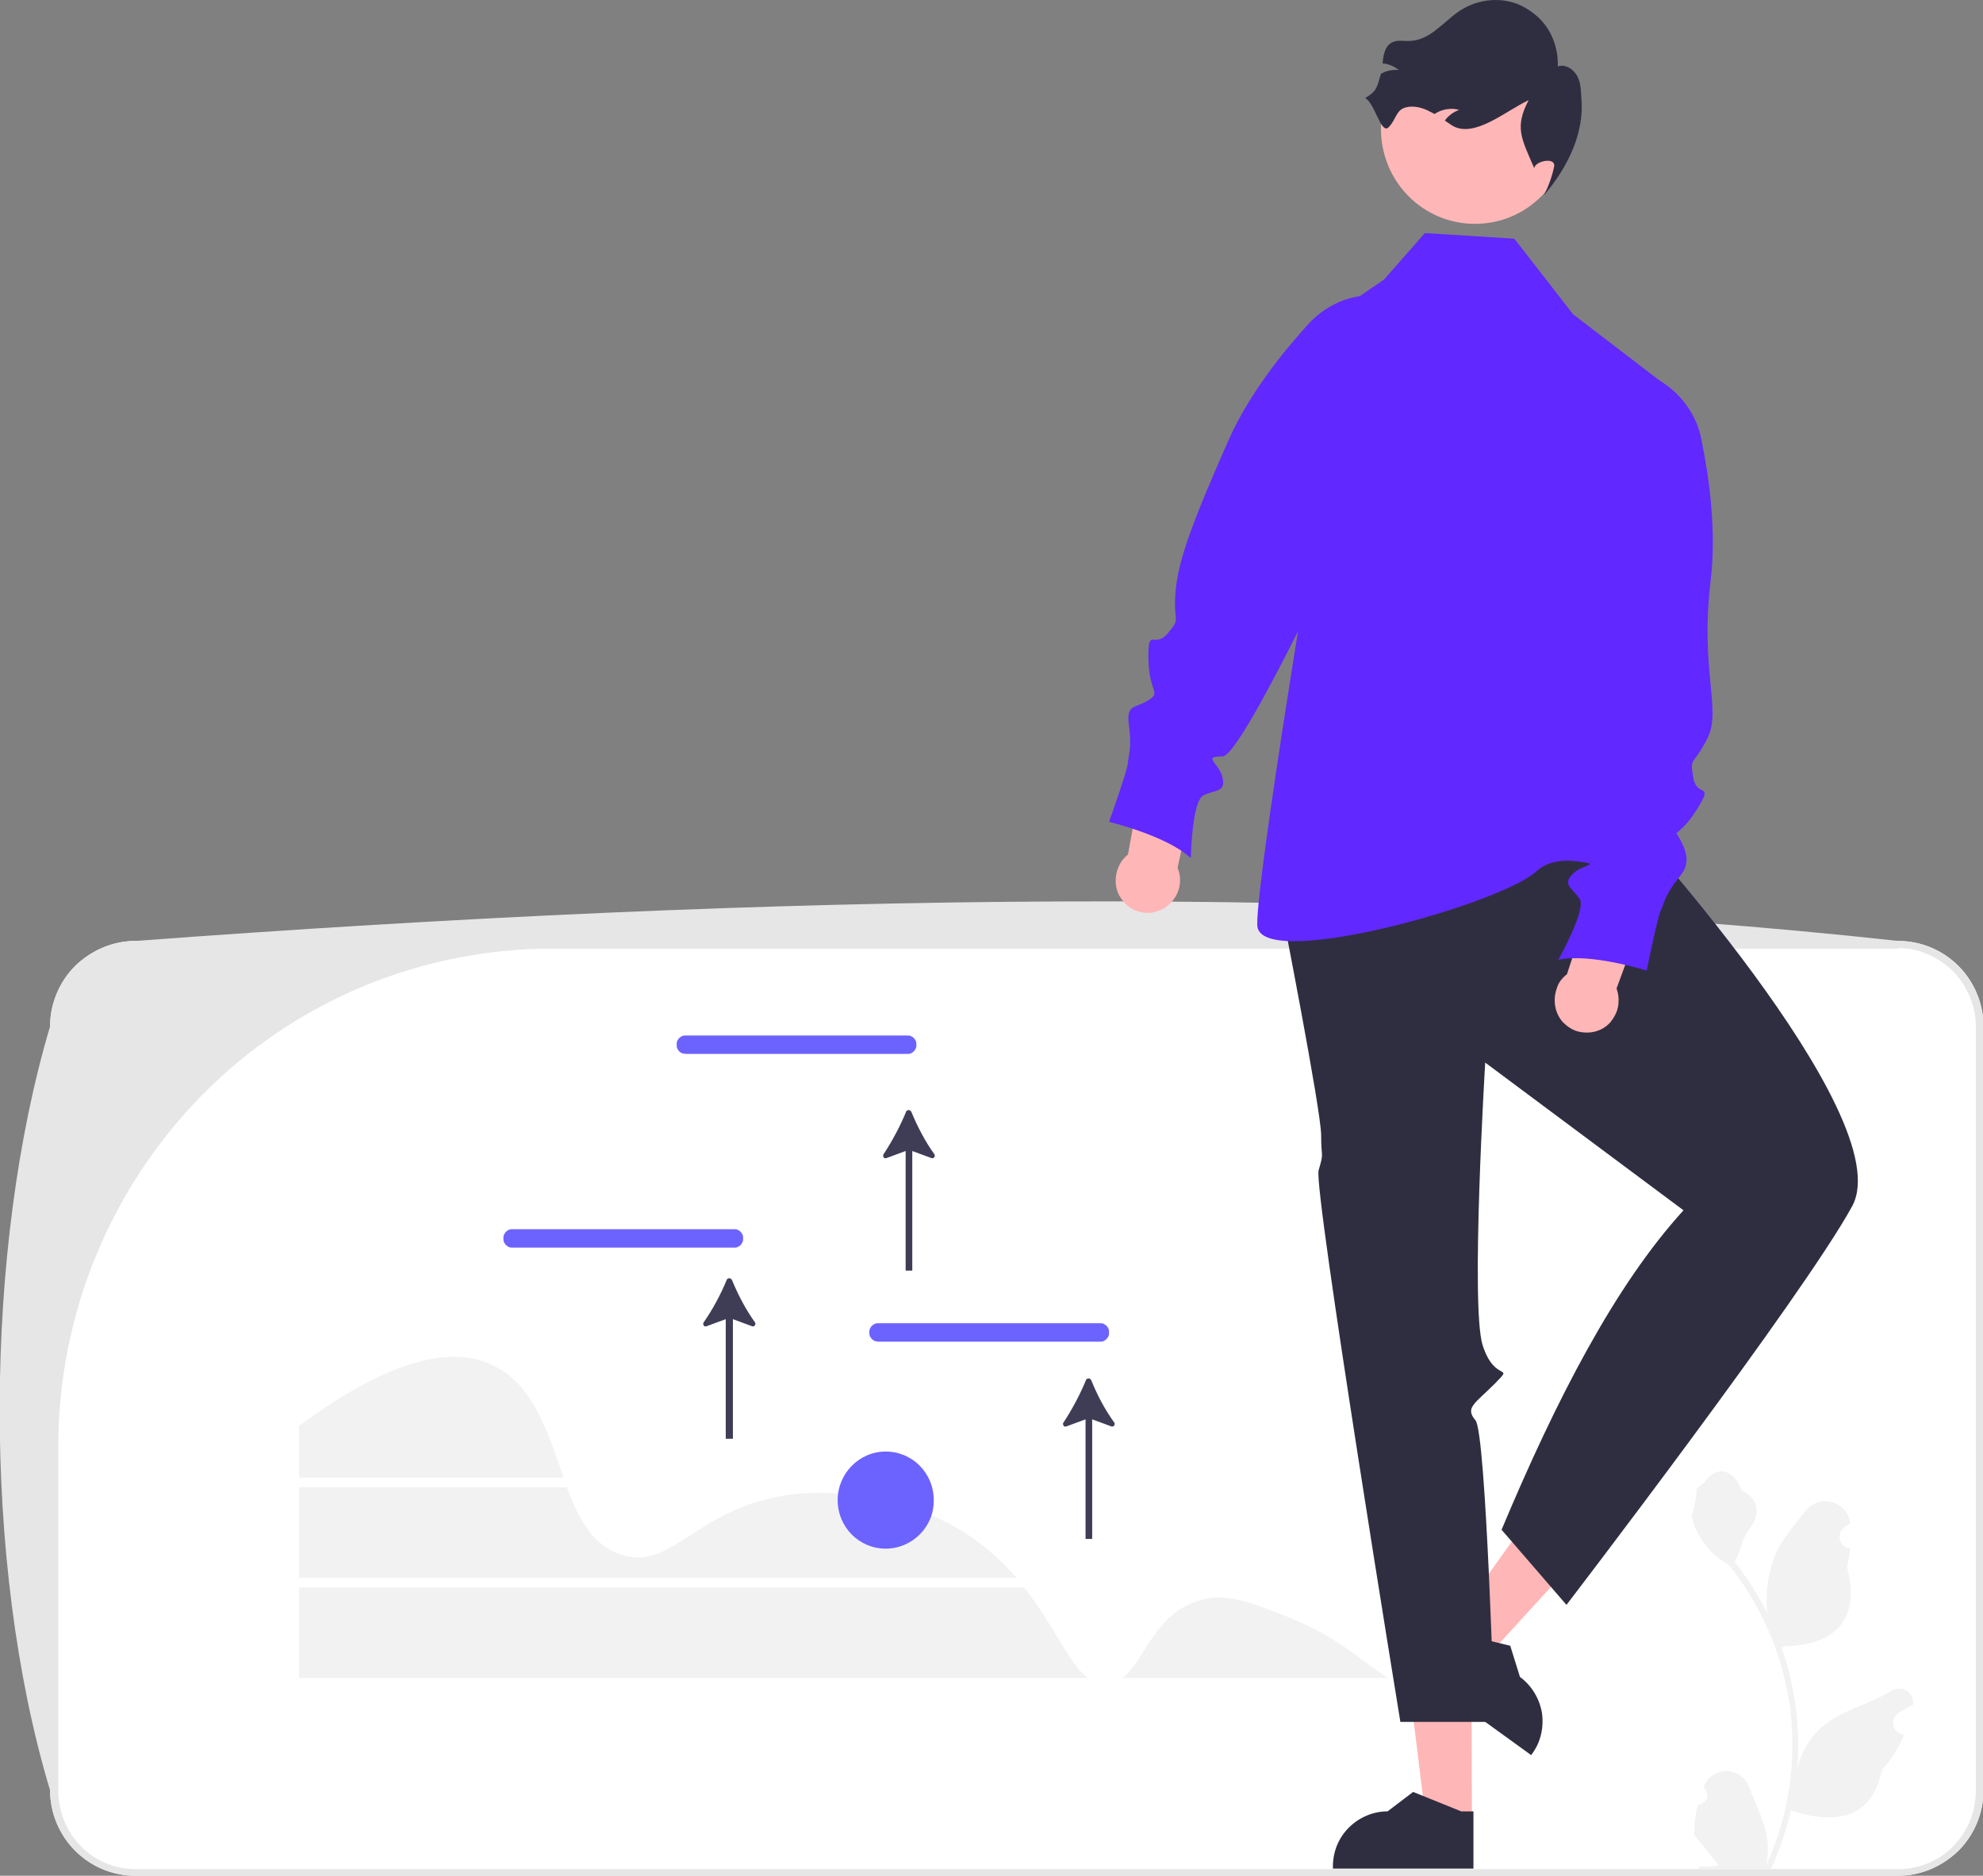 <?xml version="1.0" encoding="utf-8"?>
<!-- Generator: Adobe Illustrator 27.0.1, SVG Export Plug-In . SVG Version: 6.00 Build 0)  -->
<svg version="1.1" id="Layer_1" xmlns="http://www.w3.org/2000/svg" xmlns:xlink="http://www.w3.org/1999/xlink" x="0px" y="0px"
	 viewBox="0 0 388 367" style="enable-background:new 0 0 388 367;" xml:space="preserve">
<rect x="0" y="0" width="388" height="367" fill="#808080" stroke="none"/>
<style type="text/css">
	.st0{clip-path:url(#SVGID_00000119094565105203622140000005464379121642675642_);}
	.st1{fill:#FFFFFF;}
	.st2{fill:#E6E6E6;}
	.st3{fill:#6C63FF;}
	.st4{fill:#3F3D56;}
	.st5{fill:#F2F2F2;}
	.st6{fill:#FFB6B6;}
	.st7{fill:#2F2E41;}
	.st8{fill:#6128FF;}
</style>
<g>
	<defs>
		<rect id="SVGID_1_" x="0" y="0" width="388" height="367"/>
	</defs>
	<clipPath id="SVGID_00000140011337861375341140000009446678721600932484_">
		<use xlink:href="#SVGID_1_"  style="overflow:visible;"/>
	</clipPath>
	<g style="clip-path:url(#SVGID_00000140011337861375341140000009446678721600932484_);">
		<path class="st1" d="M26.5,367h344.9c4.4,0,8.6-1.8,11.8-4.9c3.1-3.1,4.9-7.4,4.9-11.8V200.8c0-4.4-1.8-8.7-4.9-11.8
			s-7.3-4.9-11.8-4.9H26.5c-4.4,0-8.6,1.8-11.8,4.9c-3.1,3.1-4.9,7.4-4.9,11.8v149.5c0,4.4,1.8,8.7,4.9,11.8
			C17.9,365.3,22.1,367,26.5,367z"/>
		<path class="st2" d="M26.5,367h344.9c4.4,0,8.6-1.8,11.8-4.9c3.1-3.1,4.9-7.4,4.9-11.8V200.8c0-4.4-1.8-8.7-4.9-11.8
			s-7.3-4.9-11.8-4.9c-102.9-11.3-220-9.3-344.9,0c-4.4,0-8.6,1.8-11.8,4.9c-3.1,3.1-4.9,7.4-4.9,11.8c-12.9,43.4-13.4,105,0,149.5
			c0,4.4,1.8,8.7,4.9,11.8C17.9,365.3,22.1,367,26.5,367z M371.4,185.5c2,0,4,0.4,5.8,1.2c1.8,0.8,3.5,1.9,4.9,3.3
			c1.4,1.4,2.5,3.1,3.3,5c0.8,1.9,1.2,3.8,1.2,5.9v149.5c0,4.1-1.6,7.9-4.4,10.8c-2.8,2.9-6.7,4.5-10.7,4.5H26.5
			c-4,0-7.9-1.6-10.7-4.5c-2.8-2.9-4.4-6.8-4.4-10.8v-67.4c0-25.8,10.2-50.6,28.3-68.9c18.1-18.3,42.7-28.5,68.4-28.5H371.4z"/>
		<path class="st3" d="M134.2,206.2h43.3c0.2,0,0.5,0,0.7-0.1c0.2-0.1,0.4-0.2,0.6-0.4c0.2-0.2,0.3-0.4,0.4-0.6
			c0.1-0.2,0.1-0.5,0.1-0.7c0-0.2,0-0.5-0.1-0.7c-0.1-0.2-0.2-0.4-0.4-0.6c-0.2-0.2-0.4-0.3-0.6-0.4c-0.2-0.1-0.5-0.1-0.7-0.1h-43.3
			c-0.2,0-0.5,0-0.7,0.1c-0.2,0.1-0.4,0.2-0.6,0.4c-0.2,0.2-0.3,0.4-0.4,0.6c-0.1,0.2-0.1,0.5-0.1,0.7c0,0.2,0,0.5,0.1,0.7
			c0.1,0.2,0.2,0.4,0.4,0.6c0.2,0.2,0.4,0.3,0.6,0.4C133.7,206.1,134,206.2,134.2,206.2L134.2,206.2z"/>
		<path class="st3" d="M171.9,262.5h43.3c0.2,0,0.5,0,0.7-0.1c0.2-0.1,0.4-0.2,0.6-0.4s0.3-0.4,0.4-0.6s0.1-0.5,0.1-0.7
			c0-0.2,0-0.5-0.1-0.7c-0.1-0.2-0.2-0.4-0.4-0.6c-0.2-0.2-0.4-0.3-0.6-0.4s-0.5-0.1-0.7-0.1h-43.3c-0.2,0-0.5,0-0.7,0.1
			s-0.4,0.2-0.6,0.4c-0.2,0.2-0.3,0.4-0.4,0.6c-0.1,0.2-0.1,0.5-0.1,0.7c0,0.2,0,0.5,0.1,0.7c0.1,0.2,0.2,0.4,0.4,0.6
			c0.2,0.2,0.4,0.3,0.6,0.4C171.4,262.4,171.6,262.5,171.9,262.5L171.9,262.5z"/>
		<path class="st4" d="M137.7,258.7c1.8-2.6,3.3-5.4,4.5-8.3c0-0.1,0.1-0.2,0.2-0.2c0.1-0.1,0.2-0.1,0.3-0.1s0.2,0,0.3,0.1
			c0.1,0.1,0.1,0.1,0.2,0.2c1.2,2.9,2.7,5.8,4.5,8.3c0.1,0.1,0.1,0.2,0.1,0.3c0,0.1,0,0.2-0.1,0.3c-0.1,0.1-0.1,0.1-0.2,0.2
			c-0.1,0-0.2,0-0.3,0l-3.8-1.4v23.4H142v-23.4l-3.8,1.4c-0.1,0-0.2,0-0.3,0c-0.1,0-0.2-0.1-0.2-0.2c-0.1-0.1-0.1-0.2-0.1-0.3
			C137.6,258.9,137.6,258.8,137.7,258.7L137.7,258.7z"/>
		<path class="st4" d="M177.3,217.5c0-0.1,0.1-0.2,0.2-0.2c0.1-0.1,0.2-0.1,0.3-0.1s0.2,0,0.3,0.1c0.1,0.1,0.1,0.1,0.2,0.2
			c1.2,2.9,2.7,5.8,4.5,8.3c0.1,0.1,0.1,0.2,0.1,0.3c0,0.1,0,0.2-0.1,0.3c-0.1,0.1-0.1,0.1-0.2,0.2c-0.1,0-0.2,0-0.3,0l-3.8-1.4
			v23.4h-1.3v-23.4l-3.8,1.4c-0.1,0-0.2,0-0.3,0c-0.1,0-0.2-0.1-0.2-0.2c-0.1-0.1-0.1-0.2-0.1-0.3c0-0.1,0-0.2,0.1-0.3
			C174.6,223.2,176.1,220.4,177.3,217.5L177.3,217.5z"/>
		<path class="st4" d="M212.5,270c0-0.1,0.1-0.2,0.2-0.2c0.1-0.1,0.2-0.1,0.3-0.1c0.1,0,0.2,0,0.3,0.1c0.1,0.1,0.1,0.1,0.2,0.2
			c1.2,3,2.7,5.8,4.5,8.3c0.1,0.1,0.1,0.2,0.1,0.3c0,0.1,0,0.2-0.1,0.3c-0.1,0.1-0.1,0.1-0.2,0.2c-0.1,0-0.2,0-0.3,0l-3.8-1.4v23.4
			h-1.3v-23.4l-3.8,1.4c-0.1,0-0.2,0-0.3,0c-0.1,0-0.2-0.1-0.2-0.2c-0.1-0.1-0.1-0.2-0.1-0.3c0-0.1,0-0.2,0.1-0.3
			C209.8,275.7,211.3,272.9,212.5,270L212.5,270z"/>
		<path class="st5" d="M58.5,289.1v-10.1c20-14.8,31.2-15,37.7-12c8.3,3.8,11,13.5,14.1,22.1H58.5z"/>
		<path class="st5" d="M219.7,328.3c4.3-3.4,6.2-12.7,15.1-15.2c5.2-1.5,9.6,0.3,17,3.2c9.7,3.8,14,8.2,19.7,12H219.7z"/>
		<path class="st5" d="M200.4,310.6c5.8,7.4,8.7,14.8,12.4,17.7H58.5v-17.7H200.4z"/>
		<path class="st5" d="M110.9,291c2.4,6.3,5.2,11.6,11,13.3c10.1,2.9,14.6-9.9,33.9-12c2-0.2,19-1.8,33.9,8.2
			c3.4,2.3,6.5,5.1,9.2,8.2H58.5V291H110.9z"/>
		<path class="st3" d="M173.3,303c-5.2,0-9.4-4.2-9.4-9.5c0-5.2,4.2-9.5,9.4-9.5s9.4,4.2,9.4,9.5C182.8,298.7,178.5,303,173.3,303z"
			/>
		<path class="st6" d="M288,356.2l-9,0l-4.3-34.8l13.2,0L288,356.2z"/>
		<path class="st7" d="M288.3,365.6l-27.5,0v-0.4c0-2.9,1.1-5.6,3.1-7.6s4.7-3.2,7.6-3.2h0l5-3.8l9.4,3.8h2.4L288.3,365.6z"/>
		<path class="st6" d="M282.9,319.7l7.3,5.3l23.6-25.8l-10.7-7.8L282.9,319.7z"/>
		<path class="st7" d="M277.2,327.2l22.4,16.2l0.2-0.3c1.7-2.3,2.3-5.2,1.9-8c-0.5-2.8-2-5.3-4.3-7l0,0l-1.9-6.1l-9.9-2.4l-2-1.4
			L277.2,327.2z"/>
		<path class="st7" d="M316.5,158.2c0,0,55.5,60.2,45.9,77.8c-9.6,17.6-55.9,78-55.9,78l-12.7-14.7c10.7-25.5,22.2-47.8,35.6-62.5
			l-38.8-28.9c0,0-2.9,47.8-0.5,55.3c2.4,7.5,6.3,3.5,2.4,7.5c-4,4-5.9,4.7-3.8,7.2c2.1,2.5,3.7,59,3.7,59H274
			c0,0-17-104.1-16-107.9c1.1-3.8,0.5-2.1,0.5-6.9s-7.8-44.6-7.8-44.6L316.5,158.2z"/>
		<path class="st8" d="M278.8,45.6l17.5,1.1l11.5,14.8L327,76.2l-12.1,37.2c0,0,0.6,19,2.6,21.4c2,2.4,5.4-0.5,2,4.7
			c-2.1,3.2-3.2,7-3.4,10.8c0,0,19.3,16.2,12.4,20.5c-6.9,4.3-20.8-6.8-27.9-0.3c-7.1,6.5-54.4,19.7-54.6,10.5
			c-0.2-9.2,11.8-81,11.8-81l-2.8-34.5l15.8-10.8L278.8,45.6z"/>
		<path class="st6" d="M306.6,190.6l5.9-18l10.7,2l-6.9,18.8c0.4,1.1,0.5,2.3,0.3,3.5c-0.2,1.2-0.8,2.2-1.5,3.1
			c-0.8,0.9-1.8,1.5-2.9,1.8c-1.1,0.3-2.3,0.3-3.5,0c-1.1-0.3-2.1-1-2.9-1.8c-0.8-0.9-1.3-2-1.5-3.1c-0.2-1.2-0.1-2.4,0.3-3.5
			C304.9,192.3,305.6,191.4,306.6,190.6L306.6,190.6z"/>
		<path class="st8" d="M322.3,73.3l0.3,0.1c2.6,1.1,4.9,2.8,6.7,5c1.8,2.2,3.1,4.8,3.6,7.6c1.5,7.3,3,17.9,1.8,27.7
			c-2.1,17.5,2.2,25.1-0.6,30.7c-2.8,5.6-3.5,3.5-2.8,7.7c0.7,4.2,4.2,0.7,0.7,6.3c-3.5,5.6-5.5,4.2-4.2,7c1.4,2.8,3.5,2.8,0.7,6.3
			c-2.8,3.5-2.8,4.9-3.5,6.3c-0.7,1.4-2.8,11.9-2.8,11.9s-11.1-3.5-17.3-2.1c0,0,5.5-9.8,4.2-11.9c-1.4-2.1-3.5-2.8-1.4-4.9
			c2.1-2.1,5.5-1.4,2.1-3.5s-0.6-44.6-0.6-44.6L322.3,73.3z"/>
		<path class="st6" d="M230.4,169.8l4.1-18.5l-10.2-3.8l-3.6,19.7c-0.9,0.7-1.6,1.7-2,2.8c-0.4,1.1-0.5,2.3-0.3,3.5
			c0.2,1.2,0.8,2.2,1.6,3.1c0.8,0.9,1.8,1.5,3,1.8c1.1,0.3,2.3,0.3,3.4-0.1c1.1-0.3,2.1-1,2.9-1.9c0.8-0.9,1.3-2,1.5-3.1
			S230.9,170.9,230.4,169.8L230.4,169.8z"/>
		<path class="st8" d="M271.6,57.9l-0.3,0c-2.8-0.4-5.7-0.1-8.3,0.8c-2.7,1-5.1,2.6-7,4.7c-5,5.5-11.7,13.8-15.7,22.9
			c-7.1,16.1-9.8,23.4-10.3,29.6c-0.5,6.2,1.2,4.8-1.5,8c-2.7,3.2-3.9-1.5-3.8,5c0.1,6.6,2.6,6.5,0,8.1c-2.6,1.7-4.4,0.6-3.8,5
			c0.6,4.4-0.1,5.6-0.2,7.2c-0.1,1.6-3.7,11.6-3.7,11.6s11.3,2.7,16,7.1c0,0,0.2-11.3,2.5-12.3c2.3-1.1,4.4-0.6,3.7-3.5
			c-0.7-2.9-4.1-4.1,0-4.1s28.3-52.6,28.3-52.6L271.6,57.9z"/>
		<path class="st6" d="M288.6,43.8c-10.2,0-18.4-8.3-18.4-18.6s8.3-18.6,18.4-18.6c10.2,0,18.4,8.3,18.4,18.6S298.8,43.8,288.6,43.8
			z"/>
		<path class="st7" d="M267.1,19.2c1.9,0.9,3.1,7.2,4.6,5.7c1.5-1.5,1.4-3.4,3.4-3.9c1.6-0.4,3.4,0.1,4.8,0.9
			c0.3,0.1,0.5,0.3,0.8,0.4c0.2-0.1,0.3-0.2,0.5-0.3c1.3-0.7,2.9-0.9,4.3-0.5c-1.1,0.4-2.1,1.1-2.8,2.1c0.5,0.3,1,0.7,1.5,1
			c4.3,2.5,10.4-2.9,14.9-5c-2.8,5.3-1.4,7.5,1,13.1l0.1,0.3c-0.1-1.4,4.1-2.4,3.9-0.5c-0.4,2-1.1,3.9-2,5.7
			c4.7-5.5,8-12.3,7.3-19.2c-0.1-1.5-0.1-3-0.9-4.3c-0.8-1.3-2.3-2.2-3.7-1.7c0.1-2.2-0.4-4.4-1.4-6.4c-1-2-2.6-3.6-4.5-4.8
			c-1.9-1.2-4-1.8-6.3-1.8c-2.2,0-4.4,0.6-6.3,1.7c-1.8,1-3.2,2.5-4.9,3.8C279.9,6.8,278,7.9,276,8c-1.3,0.1-2.7-0.3-3.8,0.4
			c-1.3,0.8-1.5,2.4-1.7,4c1.2,0.1,2.3,0.6,3.2,1.3c-1.2-0.1-2.4,0.1-3.4,0.7c0,0,0,0-0.1,0C269.4,17.2,269.4,17.8,267.1,19.2z"/>
		<path class="st3" d="M100.3,244.1h43.3c0.2,0,0.5,0,0.7-0.1c0.2-0.1,0.4-0.2,0.6-0.4c0.2-0.2,0.3-0.4,0.4-0.6
			c0.1-0.2,0.1-0.5,0.1-0.7c0-0.2,0-0.5-0.1-0.7c-0.1-0.2-0.2-0.4-0.4-0.6c-0.2-0.2-0.4-0.3-0.6-0.4c-0.2-0.1-0.5-0.1-0.7-0.1h-43.3
			c-0.2,0-0.5,0-0.7,0.1c-0.2,0.1-0.4,0.2-0.6,0.4c-0.2,0.2-0.3,0.4-0.4,0.6c-0.1,0.2-0.1,0.5-0.1,0.7c0,0.2,0,0.5,0.1,0.7
			c0.1,0.2,0.2,0.4,0.4,0.6c0.2,0.2,0.4,0.3,0.6,0.4C99.8,244.1,100.1,244.1,100.3,244.1L100.3,244.1z"/>
		<path class="st5" d="M332.2,353.1c0.4,0,0.7-0.1,1-0.3c0.3-0.2,0.5-0.5,0.7-0.8c0.1-0.3,0.2-0.7,0.1-1.1c-0.1-0.4-0.3-0.7-0.5-0.9
			l-0.1-0.5c0,0,0-0.1,0-0.1c0.4-0.9,1-1.6,1.8-2.1c0.8-0.5,1.7-0.8,2.6-0.8c0.9,0,1.8,0.3,2.6,0.8c0.8,0.5,1.4,1.3,1.7,2.1
			c1.4,3.5,3.2,6.9,3.7,10.6c0.2,1.6,0.1,3.3-0.2,4.9c3.4-7.4,5.1-15.4,5.1-23.5c0-2-0.1-4.1-0.3-6.1c-0.2-1.7-0.4-3.3-0.8-4.9
			c-1.8-8.9-5.7-17.2-11.3-24.2c-2.7-1.5-4.9-3.8-6.3-6.6c-0.5-1-0.9-2.1-1-3.2c0.3,0,1.2-4.7,0.9-4.9c0.4-0.7,1.2-1,1.7-1.6
			c2.3-3.2,5.5-2.6,7.2,1.7c3.6,1.8,3.6,4.8,1.4,7.7c-1.4,1.8-1.6,4.3-2.8,6.3c0.1,0.2,0.3,0.3,0.4,0.5c2.3,3,4.3,6.2,6,9.5
			c-0.4-3.8,0.1-7.6,1.4-11.1c1.4-3.3,3.9-6.1,6.1-8.9c2.7-3.4,8.2-1.9,8.7,2.4c0,0,0,0.1,0,0.1c-0.3,0.2-0.7,0.4-1,0.6
			c-0.4,0.3-0.7,0.7-0.9,1.1c-0.2,0.4-0.2,0.9-0.1,1.4c0.1,0.5,0.3,0.9,0.7,1.2c0.4,0.3,0.8,0.5,1.3,0.6l0,0
			c-0.1,1.2-0.3,2.4-0.6,3.6c2.9,11.2-3.3,15.3-12.2,15.5c-0.2,0.1-0.4,0.2-0.6,0.3c1.7,4.8,2.7,9.8,3.1,14.9c0.2,3,0.2,6,0,9l0-0.1
			c0.6-3.3,2.4-6.3,5-8.5c3.8-3.2,9.3-4.3,13.4-6.9c0.4-0.3,1-0.4,1.5-0.4c0.5,0,1,0.1,1.5,0.4c0.4,0.3,0.8,0.7,1,1.2
			c0.2,0.5,0.3,1,0.2,1.5c0,0,0,0.1,0,0.1c-0.6,0.3-1.2,0.5-1.8,0.9c-0.3,0.2-0.7,0.4-1,0.6c-0.4,0.3-0.7,0.7-0.9,1.1
			c-0.2,0.4-0.2,0.9-0.1,1.4c0.1,0.5,0.3,0.9,0.7,1.2c0.4,0.3,0.8,0.5,1.3,0.6l0,0c0,0,0.1,0,0.1,0c-1.1,2.5-2.5,4.9-4.4,6.9
			c-1.8,9.8-9.5,10.7-17.8,7.9h0c-0.9,4-2.2,7.8-3.9,11.5h-14c0-0.2-0.1-0.3-0.1-0.5c1.3,0.1,2.6,0,3.9-0.2c-1-1.3-2.1-2.6-3.1-3.9
			c0,0,0,0-0.1-0.1c-0.5-0.7-1.1-1.3-1.6-2l0,0C331.5,357,331.7,355,332.2,353.1L332.2,353.1z"/>
	</g>
</g>
</svg>
